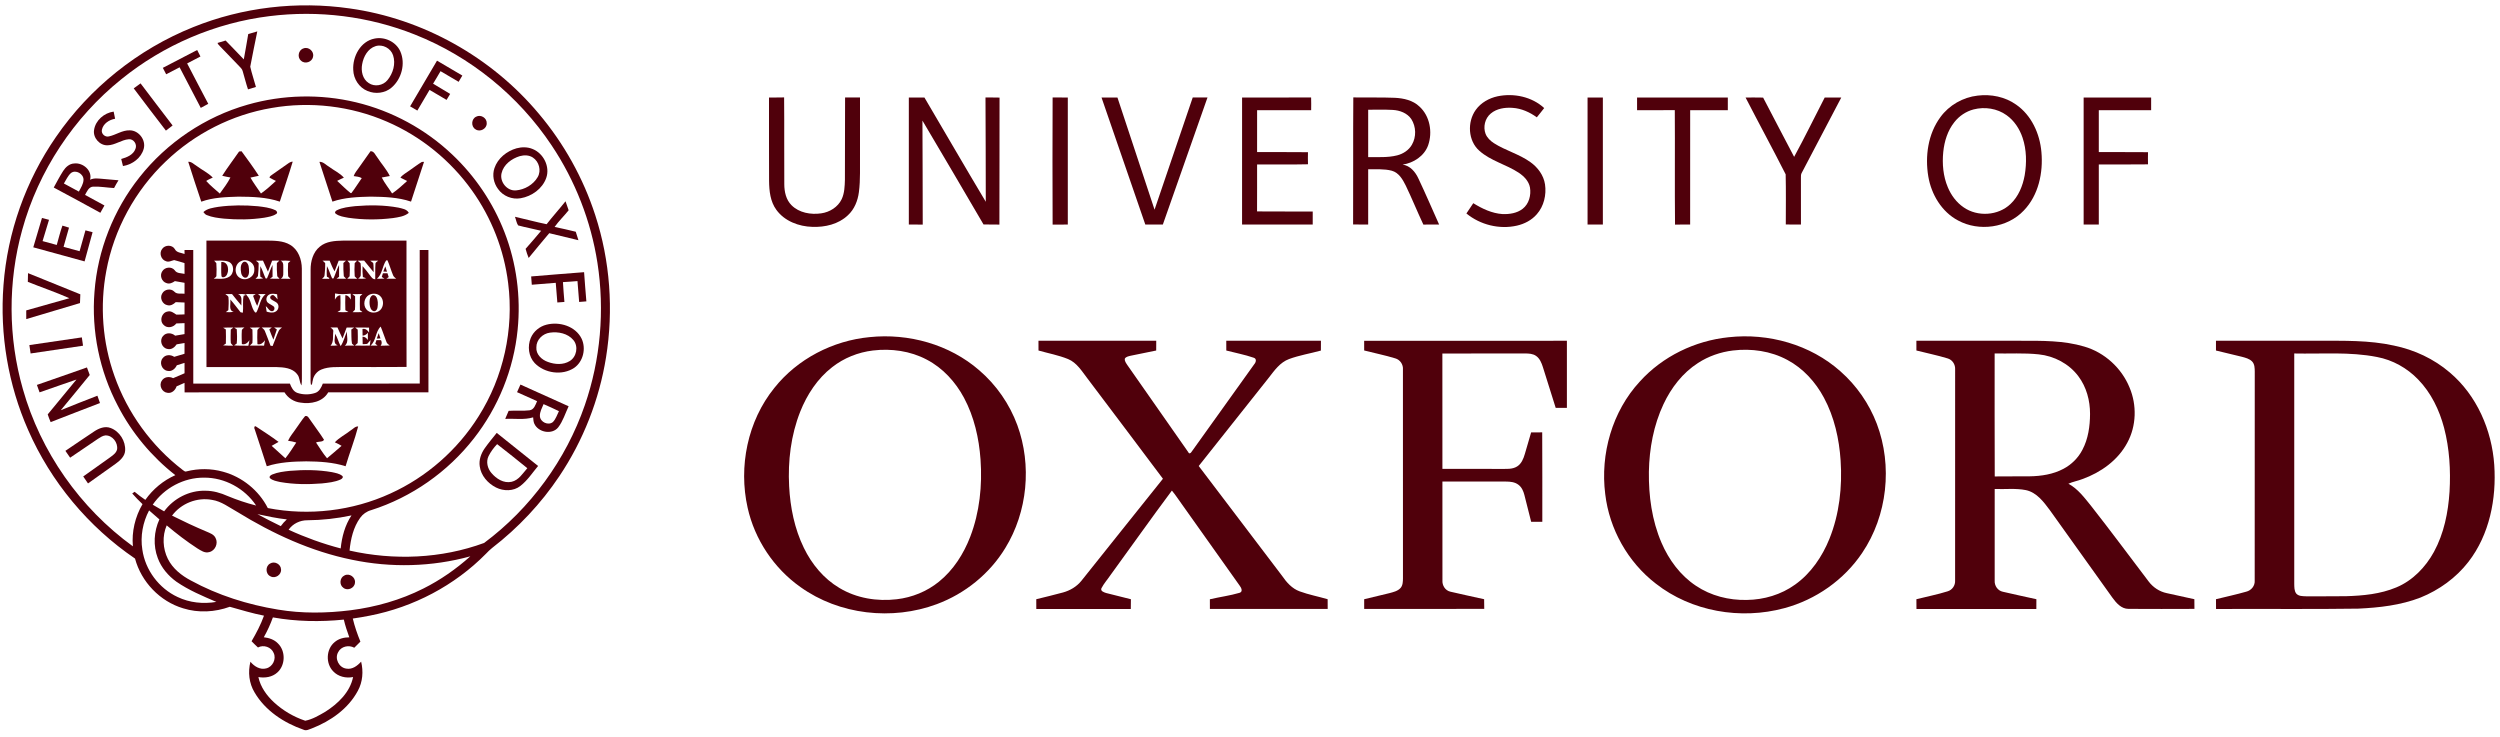 <svg xmlns="http://www.w3.org/2000/svg" fill="none" viewBox="0 0 173 51" height="51" width="173">
<g clip-path="url(#clip0_5244_17550)">
<path fill="#50000B" d="M13.368 1.878C16.779 0.501 20.555 0.061 24.195 0.583C29.26 1.289 34.011 3.95 37.289 7.872C39.026 9.932 40.362 12.329 41.192 14.892C42.221 18.048 42.466 21.45 41.938 24.727C41.468 27.659 40.36 30.488 38.705 32.954C37.44 34.846 35.859 36.525 34.058 37.916C33.902 38.037 33.766 38.178 33.629 38.319C31.462 40.52 28.61 42.015 25.582 42.604C25.195 42.684 24.804 42.746 24.413 42.803C24.541 43.349 24.727 43.881 24.94 44.401C24.798 44.54 24.657 44.682 24.516 44.823C24.134 44.61 23.599 44.729 23.4 45.133C23.143 45.579 23.456 46.202 23.964 46.268C24.374 46.346 24.732 46.073 24.99 45.785C25.154 46.459 25.101 47.191 24.763 47.804C24.099 49.048 22.875 49.901 21.585 50.404C21.4 50.464 21.204 50.591 21.009 50.498C19.651 50.026 18.355 49.18 17.617 47.917C17.233 47.282 17.149 46.505 17.33 45.791C17.587 46.111 18.001 46.369 18.424 46.252C18.871 46.145 19.136 45.602 18.938 45.185C18.771 44.772 18.238 44.596 17.851 44.805C17.698 44.667 17.553 44.52 17.408 44.374C17.738 43.806 18.047 43.223 18.268 42.604C17.467 42.447 16.685 42.209 15.902 41.989C14.873 42.362 13.727 42.427 12.678 42.097C11.071 41.62 9.777 40.268 9.344 38.653C6.113 36.457 3.517 33.339 1.949 29.76C0.566 26.626 -0.022 23.149 0.241 19.734C0.513 16.075 1.783 12.498 3.871 9.481C6.202 6.091 9.548 3.408 13.368 1.878ZM18.649 1.117C14.913 1.577 11.321 3.113 8.398 5.482C5.103 8.131 2.661 11.824 1.538 15.901C0.541 19.487 0.557 23.346 1.582 26.923C2.81 31.266 5.543 35.158 9.196 37.806C9.104 36.793 9.35 35.763 9.862 34.886C9.614 34.651 9.376 34.407 9.151 34.15C9.205 34.11 9.26 34.07 9.315 34.031C9.548 34.234 9.802 34.414 10.057 34.591C10.581 33.847 11.302 33.25 12.133 32.881C10.487 31.591 9.118 29.948 8.158 28.089C6.887 25.682 6.319 22.909 6.539 20.195C6.754 17.32 7.858 14.523 9.652 12.267C11.545 9.867 14.201 8.077 17.142 7.242C19.572 6.547 22.18 6.489 24.637 7.08C27.128 7.676 29.453 8.942 31.309 10.707C32.885 12.199 34.128 14.042 34.911 16.067C35.742 18.206 36.051 20.543 35.819 22.824C35.549 25.549 34.481 28.184 32.793 30.338C30.99 32.651 28.484 34.412 25.687 35.301C25.381 35.384 25.11 35.572 24.926 35.83C24.451 36.486 24.266 37.306 24.189 38.1C27.26 38.792 30.54 38.661 33.502 37.572C36.706 35.184 39.168 31.813 40.47 28.036C41.557 24.892 41.854 21.481 41.344 18.196C40.896 15.297 39.803 12.501 38.174 10.063C35.889 6.629 32.545 3.909 28.707 2.391C25.534 1.125 22.038 0.693 18.649 1.117ZM18.802 7.47C16.061 7.932 13.476 9.247 11.471 11.17C9.353 13.185 7.883 15.875 7.355 18.753C6.9 21.167 7.094 23.701 7.92 26.015C8.821 28.578 10.484 30.862 12.638 32.517C12.717 32.57 12.8 32.667 12.907 32.619C13.732 32.41 14.61 32.411 15.431 32.642C16.754 33 17.912 33.933 18.532 35.158C21.374 35.712 24.387 35.357 27.019 34.15C29.514 33.017 31.659 31.137 33.115 28.817C34.838 26.104 35.57 22.787 35.165 19.6C34.884 17.297 34.012 15.07 32.663 13.184C31.178 11.1 29.121 9.427 26.77 8.416C24.282 7.333 21.475 7.005 18.802 7.47ZM10.569 34.925C10.83 35.082 11.093 35.236 11.358 35.386C12.012 34.492 13.1 33.928 14.212 33.959C14.749 33.957 15.271 34.109 15.758 34.327C16.397 34.592 17.053 34.813 17.724 34.983C16.938 33.8 15.548 33.043 14.125 33.053C12.725 33.039 11.357 33.772 10.569 34.925ZM11.905 35.682C12.688 36.074 13.482 36.446 14.29 36.786C14.523 36.889 14.803 36.979 14.918 37.231C15.116 37.6 14.892 38.112 14.479 38.205C14.175 38.298 13.902 38.096 13.656 37.948C12.914 37.466 12.212 36.926 11.535 36.356C11.218 37.09 11.262 37.965 11.617 38.677C11.95 39.346 12.56 39.828 13.209 40.171C15.078 41.192 17.14 41.84 19.238 42.184C20.894 42.462 22.587 42.438 24.25 42.231C25.997 42.009 27.717 41.524 29.292 40.729C30.474 40.14 31.563 39.375 32.548 38.497C29.886 39.232 27.053 39.301 24.353 38.734C21.524 38.158 18.867 36.933 16.42 35.425C15.856 35.113 15.327 34.691 14.673 34.592C13.64 34.395 12.529 34.837 11.905 35.682ZM10.317 35.32C9.882 36.145 9.703 37.106 9.849 38.03C10.047 39.441 10.998 40.713 12.289 41.312C13.119 41.712 14.069 41.805 14.971 41.652C14.023 41.245 13.062 40.843 12.209 40.255C11.639 39.844 11.163 39.284 10.918 38.62C10.59 37.76 10.646 36.775 11.03 35.942C10.793 35.733 10.559 35.522 10.317 35.32ZM17.815 35.579C18.345 35.872 18.887 36.141 19.431 36.408C19.554 36.238 19.693 36.081 19.848 35.942C19.162 35.871 18.489 35.719 17.815 35.579ZM21.27 36.002C20.765 35.998 20.261 36.238 19.972 36.658C21.133 37.192 22.34 37.627 23.576 37.952C23.657 37.15 23.872 36.344 24.323 35.666C23.32 35.88 22.296 35.995 21.27 36.002ZM18.255 44.098C18.61 44.139 18.972 44.255 19.226 44.518C19.777 45.045 19.761 46.033 19.189 46.538C18.839 46.857 18.334 46.933 17.88 46.853C18.026 47.544 18.457 48.136 18.968 48.608C19.585 49.175 20.327 49.609 21.123 49.875C21.621 49.778 22.08 49.505 22.517 49.25C23.389 48.695 24.219 47.902 24.434 46.851C23.944 46.95 23.398 46.825 23.052 46.45C22.525 45.907 22.565 44.922 23.153 44.438C23.431 44.194 23.808 44.103 24.172 44.103C24.029 43.7 23.887 43.295 23.793 42.877C22.159 43.042 20.503 43.014 18.884 42.724C18.714 43.199 18.502 43.658 18.255 44.098Z"></path>
<path fill="#50000B" d="M17.178 2.356C17.385 2.289 17.595 2.231 17.805 2.173C17.646 2.988 17.463 3.799 17.317 4.615C17.423 5.089 17.584 5.548 17.71 6.017C17.527 6.071 17.343 6.126 17.162 6.184C17.021 5.77 16.92 5.343 16.794 4.924C16.761 4.777 16.642 4.677 16.545 4.572C16.1 4.12 15.67 3.653 15.224 3.203C15.16 3.132 15.083 3.066 15.053 2.972C15.238 2.912 15.426 2.862 15.612 2.804C16.038 3.233 16.45 3.676 16.871 4.109C16.971 3.524 17.087 2.942 17.178 2.356Z"></path>
<path fill="#50000B" d="M25.918 2.67C26.622 2.524 27.407 2.892 27.702 3.556C28.075 4.401 27.792 5.467 27.098 6.06C26.646 6.453 25.97 6.529 25.426 6.294C24.846 6.06 24.463 5.46 24.445 4.841C24.389 3.913 24.947 2.857 25.918 2.67ZM25.988 3.194C25.452 3.363 25.153 3.919 25.061 4.442C24.971 4.912 25.087 5.474 25.513 5.746C25.918 6.027 26.508 5.924 26.814 5.544C27.198 5.079 27.397 4.412 27.201 3.826C27.045 3.339 26.477 3.039 25.988 3.194Z"></path>
<path fill="#50000B" d="M20.998 3.351C21.347 3.207 21.757 3.559 21.662 3.926C21.604 4.291 21.105 4.461 20.838 4.204C20.549 3.975 20.645 3.461 20.998 3.351Z"></path>
<path fill="#50000B" d="M11.268 4.695C12.06 4.284 12.852 3.873 13.644 3.46C13.72 3.61 13.796 3.76 13.871 3.909C13.562 4.067 13.257 4.228 12.95 4.389C13.439 5.32 13.916 6.258 14.412 7.185C14.241 7.282 14.068 7.375 13.893 7.466C13.403 6.53 12.916 5.594 12.428 4.657C12.119 4.819 11.81 4.982 11.499 5.14C11.422 4.992 11.344 4.843 11.268 4.695Z"></path>
<path fill="#50000B" d="M28.379 7.36C28.996 6.303 29.62 5.252 30.241 4.198C30.826 4.541 31.409 4.886 31.994 5.229C31.908 5.374 31.822 5.518 31.737 5.662C31.322 5.414 30.903 5.171 30.485 4.925C30.314 5.214 30.148 5.507 29.969 5.792C30.359 6.035 30.763 6.254 31.151 6.5C31.065 6.637 30.983 6.775 30.902 6.913C30.508 6.685 30.115 6.453 29.724 6.221C29.442 6.698 29.161 7.175 28.88 7.652C28.714 7.552 28.547 7.454 28.379 7.36Z"></path>
<path fill="#50000B" d="M9.254 6.115C9.413 6.001 9.569 5.884 9.727 5.77C10.456 6.749 11.208 7.709 11.944 8.683C11.789 8.801 11.635 8.92 11.481 9.039C10.737 8.066 9.985 7.098 9.254 6.115Z"></path>
<path fill="#50000B" d="M103.638 6.662C104.758 6.432 106.005 6.691 106.858 7.478C106.696 7.698 106.515 7.902 106.348 8.119C105.858 7.763 105.284 7.504 104.675 7.464C104.149 7.424 103.573 7.508 103.159 7.858C102.758 8.19 102.62 8.783 102.802 9.265C102.911 9.536 103.133 9.745 103.372 9.903C104.174 10.419 105.124 10.658 105.901 11.217C106.413 11.581 106.821 12.126 106.915 12.758C107.022 13.482 106.839 14.267 106.349 14.823C105.994 15.235 105.492 15.496 104.966 15.615C103.755 15.889 102.432 15.559 101.475 14.772C101.635 14.537 101.797 14.302 101.951 14.061C102.565 14.441 103.243 14.766 103.975 14.814C104.457 14.831 104.976 14.755 105.368 14.45C105.806 14.11 105.963 13.505 105.874 12.974C105.792 12.531 105.455 12.191 105.093 11.95C104.226 11.379 103.164 11.138 102.378 10.44C101.58 9.745 101.521 8.438 102.125 7.601C102.481 7.104 103.047 6.789 103.638 6.662Z"></path>
<path fill="#50000B" d="M136.853 6.616C137.776 6.503 138.752 6.696 139.516 7.24C140.582 7.977 141.157 9.256 141.266 10.521C141.396 11.95 141.068 13.506 140.048 14.566C138.911 15.774 136.948 16.043 135.501 15.259C134.363 14.659 133.648 13.454 133.438 12.209C133.204 10.808 133.417 9.269 134.276 8.105C134.879 7.277 135.837 6.731 136.853 6.616ZM136.572 7.572C136.048 7.709 135.577 8.025 135.244 8.45C134.774 9.037 134.548 9.783 134.473 10.521C134.392 11.341 134.465 12.192 134.788 12.957C135.017 13.508 135.386 14.009 135.882 14.347C136.844 15.02 138.278 14.933 139.129 14.115C139.679 13.597 139.974 12.864 140.108 12.132C140.253 11.271 140.242 10.367 139.963 9.534C139.758 8.922 139.388 8.352 138.858 7.974C138.208 7.502 137.342 7.373 136.572 7.572Z"></path>
<path fill="#50000B" d="M53.215 6.747C53.563 6.746 53.912 6.751 54.261 6.741C54.281 8.744 54.257 10.747 54.273 12.75C54.275 13.267 54.391 13.82 54.77 14.198C55.297 14.729 56.108 14.868 56.825 14.764C57.416 14.682 57.984 14.33 58.246 13.781C58.44 13.365 58.454 12.894 58.468 12.443C58.484 10.543 58.463 8.643 58.48 6.743C58.824 6.749 59.167 6.747 59.512 6.747C59.512 8.058 59.511 9.368 59.512 10.679C59.498 11.55 59.55 12.426 59.436 13.292C59.36 13.89 59.123 14.487 58.67 14.9C58.021 15.518 57.089 15.732 56.215 15.699C55.277 15.674 54.294 15.303 53.727 14.525C53.305 13.952 53.227 13.214 53.22 12.524C53.21 10.598 53.218 8.673 53.215 6.747Z"></path>
<path fill="#50000B" d="M62.891 6.747C63.251 6.747 63.611 6.746 63.971 6.749C65.387 9.152 66.785 11.568 68.216 13.963C68.222 11.557 68.2 9.152 68.196 6.747C68.519 6.748 68.844 6.743 69.169 6.753C69.156 9.682 69.175 12.612 69.159 15.541C68.792 15.533 68.425 15.542 68.059 15.532C66.658 13.132 65.25 10.736 63.833 8.345C63.837 10.743 63.857 13.143 63.853 15.541C63.532 15.535 63.211 15.537 62.891 15.538C62.89 12.607 62.89 9.678 62.891 6.747Z"></path>
<path fill="#50000B" d="M72.841 15.543C72.829 12.611 72.829 9.677 72.841 6.744C73.191 6.752 73.542 6.748 73.892 6.749C73.893 9.678 73.893 12.609 73.892 15.539C73.542 15.539 73.191 15.535 72.841 15.543Z"></path>
<path fill="#50000B" d="M76.225 6.747C76.592 6.747 76.96 6.747 77.327 6.747C78.184 9.334 79.035 11.923 79.895 14.51C80.771 11.92 81.653 9.332 82.537 6.746C82.877 6.748 83.218 6.746 83.558 6.747C82.529 9.677 81.497 12.606 80.47 15.536C80.065 15.539 79.66 15.538 79.255 15.537C78.247 12.607 77.234 9.678 76.225 6.747Z"></path>
<path fill="#50000B" d="M85.952 6.75C87.544 6.743 89.136 6.756 90.729 6.744C90.739 7.038 90.737 7.333 90.732 7.627C89.485 7.622 88.238 7.627 86.992 7.624C86.989 8.592 86.991 9.559 86.991 10.525C88.164 10.529 89.338 10.517 90.512 10.532C90.504 10.81 90.504 11.089 90.513 11.368C89.339 11.397 88.165 11.373 86.991 11.38C86.988 12.464 86.996 13.547 86.988 14.63C88.272 14.643 89.556 14.631 90.841 14.636C90.839 14.937 90.839 15.238 90.84 15.538C89.21 15.537 87.581 15.542 85.951 15.536C85.956 12.607 85.954 9.679 85.952 6.75Z"></path>
<path fill="#50000B" d="M93.635 15.531C93.652 12.602 93.626 9.671 93.649 6.741C94.609 6.759 95.571 6.729 96.531 6.768C97.134 6.799 97.773 6.939 98.223 7.371C98.951 8.029 99.144 9.142 98.829 10.049C98.564 10.795 97.821 11.279 97.06 11.391C97.586 11.464 97.948 11.902 98.156 12.358C98.654 13.409 99.111 14.477 99.587 15.538C99.223 15.538 98.86 15.533 98.497 15.542C98.076 14.648 97.706 13.729 97.276 12.838C97.067 12.417 96.801 11.952 96.317 11.815C95.784 11.673 95.224 11.726 94.678 11.713C94.678 12.988 94.678 14.263 94.678 15.537C94.33 15.536 93.982 15.541 93.635 15.531ZM94.678 7.592C94.678 8.685 94.678 9.78 94.678 10.873C95.346 10.863 96.026 10.918 96.68 10.752C97.097 10.647 97.488 10.395 97.704 10.015C98.018 9.478 97.999 8.764 97.663 8.241C97.379 7.822 96.863 7.632 96.374 7.606C95.81 7.575 95.243 7.599 94.678 7.592Z"></path>
<path fill="#50000B" d="M109.859 6.749C110.212 6.749 110.564 6.749 110.918 6.749C110.918 9.679 110.918 12.608 110.918 15.539C110.564 15.539 110.212 15.539 109.859 15.538C109.859 12.608 109.859 9.679 109.859 6.749Z"></path>
<path fill="#50000B" d="M113.285 6.749C115.379 6.748 117.471 6.748 119.565 6.748C119.564 7.04 119.564 7.333 119.565 7.625C118.696 7.624 117.828 7.626 116.96 7.624C116.957 10.262 116.959 12.901 116.958 15.539C116.609 15.539 116.259 15.533 115.912 15.545C115.885 12.904 115.915 10.262 115.896 7.621C115.026 7.63 114.155 7.622 113.285 7.625C113.285 7.333 113.285 7.041 113.285 6.749Z"></path>
<path fill="#50000B" d="M120.793 6.748C121.198 6.749 121.602 6.742 122.008 6.753C122.713 8.126 123.444 9.484 124.154 10.854C124.89 9.503 125.562 8.116 126.27 6.748C126.652 6.746 127.034 6.747 127.417 6.748C126.506 8.485 125.593 10.221 124.682 11.958C124.619 12.061 124.623 12.182 124.624 12.298C124.627 13.378 124.624 14.457 124.626 15.537C124.276 15.537 123.925 15.542 123.577 15.533C123.578 14.377 123.595 13.219 123.568 12.064C122.664 10.282 121.708 8.525 120.793 6.748Z"></path>
<path fill="#50000B" d="M144.188 6.749C145.745 6.749 147.302 6.749 148.859 6.749C148.858 7.041 148.858 7.333 148.859 7.625C147.652 7.626 146.445 7.625 145.237 7.625C145.237 8.592 145.239 9.558 145.237 10.525C146.372 10.531 147.507 10.517 148.643 10.531C148.635 10.812 148.635 11.093 148.642 11.373C147.507 11.39 146.372 11.376 145.237 11.381C145.238 12.767 145.237 14.153 145.237 15.539C144.887 15.539 144.537 15.539 144.188 15.539C144.188 12.608 144.188 9.679 144.188 6.749Z"></path>
<path fill="#50000B" d="M6.509 8.994C6.606 8.33 7.212 7.81 7.865 7.723C7.903 7.887 7.935 8.052 7.965 8.217C7.556 8.287 7.133 8.558 7.05 8.989C6.994 9.259 7.271 9.509 7.535 9.44C8.028 9.336 8.462 9.001 8.982 9.019C9.604 9.023 10.109 9.687 9.947 10.289C9.776 10.937 9.155 11.389 8.51 11.491C8.471 11.327 8.43 11.164 8.388 11.001C8.78 10.892 9.231 10.714 9.376 10.294C9.506 9.989 9.246 9.599 8.908 9.636C8.396 9.679 7.966 10.042 7.446 10.055C6.901 10.078 6.42 9.532 6.509 8.994Z"></path>
<path fill="#50000B" d="M32.955 8.073C33.27 7.901 33.698 8.167 33.681 8.527C33.698 8.908 33.215 9.17 32.905 8.948C32.58 8.758 32.61 8.224 32.955 8.073Z"></path>
<path fill="#50000B" d="M35.743 10.263C36.105 10.166 36.502 10.163 36.852 10.309C37.609 10.608 38.076 11.532 37.8 12.312C37.535 13.064 36.797 13.587 36.029 13.718C35.439 13.824 34.804 13.567 34.462 13.074C34.159 12.669 34.05 12.117 34.216 11.635C34.444 10.952 35.066 10.457 35.743 10.263ZM35.975 10.803C35.409 10.974 34.844 11.384 34.707 11.989C34.566 12.58 35.086 13.227 35.702 13.176C36.304 13.126 36.9 12.784 37.206 12.258C37.472 11.807 37.306 11.182 36.872 10.9C36.609 10.726 36.27 10.721 35.975 10.803Z"></path>
<path fill="#50000B" d="M16.545 10.485C16.587 10.481 16.672 10.471 16.715 10.467C17.126 11.023 17.533 11.584 17.91 12.164C17.718 12.21 17.524 12.247 17.331 12.29C17.546 12.674 17.816 13.024 18.059 13.391C18.423 13.126 18.767 12.831 19.094 12.521C18.945 12.444 18.792 12.377 18.648 12.291C18.665 12.186 18.769 12.14 18.843 12.081C19.204 11.832 19.564 11.58 19.921 11.325C20.02 11.253 20.128 11.186 20.256 11.185C19.979 12.114 19.657 13.029 19.363 13.953C18.447 13.641 17.466 13.616 16.508 13.608C15.643 13.635 14.752 13.658 13.928 13.956C13.619 13.038 13.317 12.118 13.025 11.194C13.264 11.18 13.428 11.381 13.619 11.491C13.982 11.762 14.405 11.961 14.724 12.288C14.57 12.361 14.41 12.424 14.27 12.523C14.553 12.844 14.895 13.107 15.211 13.395C15.468 13.033 15.747 12.68 15.945 12.281C15.755 12.245 15.564 12.214 15.377 12.165C15.739 11.587 16.16 11.048 16.545 10.485Z"></path>
<path fill="#50000B" d="M24.822 11.621C25.095 11.234 25.37 10.85 25.641 10.463C25.898 10.456 25.975 10.743 26.118 10.905C26.394 11.336 26.751 11.719 26.975 12.182C26.788 12.215 26.602 12.246 26.417 12.283C26.615 12.677 26.899 13.017 27.134 13.388C27.507 13.135 27.842 12.827 28.174 12.524C28.022 12.441 27.866 12.366 27.709 12.293C27.864 12.081 28.11 11.967 28.315 11.811C28.61 11.613 28.887 11.386 29.194 11.205C29.232 11.204 29.305 11.201 29.342 11.2C29.047 12.119 28.74 13.034 28.443 13.952C27.546 13.646 26.584 13.62 25.646 13.607C24.758 13.628 23.85 13.659 23.003 13.953C22.703 13.034 22.398 12.118 22.104 11.199C22.374 11.184 22.56 11.425 22.781 11.547C23.115 11.801 23.52 11.973 23.796 12.295C23.639 12.362 23.483 12.435 23.331 12.516C23.637 12.803 23.937 13.099 24.262 13.363L24.318 13.358C24.577 13.028 24.791 12.666 25.034 12.326C24.865 12.224 24.664 12.219 24.475 12.185C24.546 11.972 24.696 11.802 24.822 11.621Z"></path>
<path fill="#50000B" d="M4.372 11.829C4.542 11.562 4.807 11.325 5.137 11.312C5.742 11.242 6.403 11.801 6.235 12.438C6.521 12.296 6.844 12.362 7.149 12.382C7.499 12.415 7.85 12.439 8.201 12.475C8.089 12.649 7.989 12.829 7.894 13.012C7.41 12.988 6.928 12.895 6.443 12.915C6.134 12.934 6.016 13.259 5.885 13.488C6.335 13.727 6.78 13.975 7.228 14.219C7.135 14.389 7.042 14.558 6.944 14.725C5.873 14.136 4.798 13.553 3.719 12.977C3.931 12.591 4.135 12.2 4.372 11.829ZM4.91 11.974C4.689 12.17 4.576 12.453 4.421 12.698C4.765 12.887 5.11 13.073 5.457 13.258C5.592 13 5.768 12.743 5.78 12.442C5.788 12.033 5.245 11.714 4.91 11.974Z"></path>
<path fill="#50000B" d="M39.134 13.929C39.21 14.135 39.279 14.343 39.35 14.55C39.038 14.945 38.669 15.293 38.378 15.704C38.867 15.807 39.355 15.915 39.842 16.036C39.898 16.233 39.963 16.428 40.027 16.623C39.355 16.456 38.681 16.295 38.008 16.136C37.534 16.708 37.049 17.271 36.583 17.851C36.499 17.645 36.429 17.434 36.371 17.22C36.738 16.811 37.092 16.391 37.446 15.97C36.918 15.836 36.38 15.742 35.855 15.598C35.738 15.424 35.712 15.196 35.635 15.001C36.367 15.165 37.091 15.366 37.826 15.515C38.247 14.974 38.708 14.466 39.134 13.929Z"></path>
<path fill="#50000B" d="M15.115 14.312C16.019 14.19 16.938 14.187 17.846 14.272C18.247 14.322 18.66 14.364 19.03 14.536C19.145 14.57 19.249 14.734 19.107 14.81C18.865 14.971 18.565 15.012 18.284 15.066C17.365 15.205 16.427 15.212 15.502 15.13C15.096 15.086 14.682 15.04 14.304 14.882C14.201 14.847 14.142 14.752 14.074 14.676C14.355 14.415 14.755 14.377 15.115 14.312Z"></path>
<path fill="#50000B" d="M23.306 14.552C23.7 14.355 24.15 14.318 24.581 14.265C25.575 14.182 26.585 14.185 27.569 14.367C27.826 14.434 28.152 14.466 28.288 14.731C27.978 14.985 27.567 15.032 27.185 15.092C26.164 15.218 25.124 15.217 24.105 15.07C23.808 15.009 23.478 14.978 23.231 14.785C23.127 14.714 23.223 14.587 23.306 14.552Z"></path>
<path fill="#50000B" d="M2.303 17.114C2.504 16.437 2.709 15.761 2.905 15.082C3.068 15.123 3.23 15.166 3.392 15.211C3.244 15.702 3.094 16.193 2.946 16.684C3.274 16.767 3.6 16.86 3.927 16.951C4.059 16.505 4.16 16.049 4.32 15.613C4.471 15.661 4.623 15.707 4.775 15.753C4.65 16.196 4.524 16.638 4.399 17.081C4.769 17.177 5.138 17.284 5.507 17.384C5.64 16.902 5.782 16.423 5.913 15.94C6.078 15.981 6.242 16.026 6.407 16.069C6.228 16.744 6.037 17.416 5.853 18.089C4.671 17.758 3.485 17.442 2.303 17.114Z"></path>
<path fill="#50000B" d="M14.285 16.648C15.668 16.648 17.051 16.649 18.434 16.648C18.99 16.658 19.586 16.648 20.079 16.943C20.643 17.277 20.883 17.959 20.887 18.587C20.895 21.122 20.886 23.658 20.891 26.193C20.893 26.353 20.885 26.513 20.863 26.671C20.706 26.438 20.758 26.119 20.565 25.9C20.235 25.457 19.629 25.416 19.123 25.401C17.511 25.396 15.899 25.397 14.288 25.4C14.282 22.483 14.287 19.566 14.285 16.648ZM14.818 18.038C14.857 18.08 14.932 18.165 14.97 18.207C14.995 18.489 14.988 18.774 14.977 19.058C14.994 19.176 14.857 19.215 14.795 19.289C15.148 19.277 15.539 19.352 15.855 19.154C16.22 18.937 16.237 18.298 15.829 18.117C15.51 17.987 15.154 18.05 14.818 18.038ZM16.682 18.068C16.214 18.26 16.168 19.018 16.629 19.245C17.044 19.482 17.628 19.155 17.597 18.666C17.643 18.192 17.094 17.858 16.682 18.068ZM17.712 18.039C17.775 18.113 17.921 18.151 17.899 18.273C17.901 18.53 17.884 18.787 17.855 19.043C17.859 19.16 17.746 19.216 17.679 19.292C17.857 19.293 18.037 19.299 18.213 19.261C18.165 19.233 18.067 19.178 18.018 19.15C17.99 18.907 18.009 18.661 18.017 18.417C18.171 18.688 18.248 18.994 18.384 19.273C18.407 19.27 18.453 19.265 18.476 19.263C18.619 18.958 18.702 18.63 18.859 18.333C18.866 18.606 18.864 18.88 18.861 19.154C18.814 19.187 18.723 19.252 18.677 19.284C18.901 19.292 19.123 19.291 19.347 19.29C19.307 19.247 19.226 19.161 19.186 19.118C19.158 18.815 19.149 18.508 19.159 18.203C19.201 18.161 19.285 18.078 19.328 18.035C19.162 18.036 18.997 18.037 18.832 18.036C18.735 18.29 18.636 18.543 18.541 18.797C18.422 18.545 18.31 18.29 18.199 18.035C18.037 18.036 17.875 18.037 17.712 18.039ZM19.424 18.039C19.668 18.16 19.589 18.442 19.603 18.66C19.589 18.882 19.668 19.16 19.428 19.289C19.652 19.29 19.877 19.29 20.101 19.292C20.061 19.249 19.981 19.163 19.94 19.121C19.917 18.816 19.92 18.508 19.939 18.203C19.98 18.167 20.062 18.092 20.103 18.055C19.877 18.03 19.65 18.032 19.424 18.039ZM15.596 20.351C15.664 20.427 15.804 20.466 15.81 20.583C15.837 20.875 15.819 21.169 15.803 21.46C15.76 21.495 15.673 21.563 15.63 21.598C15.811 21.609 15.993 21.609 16.174 21.583C15.787 21.479 15.985 21.009 15.937 20.722C16.191 21.003 16.409 21.314 16.647 21.609C16.686 21.616 16.766 21.632 16.805 21.639C16.852 21.248 16.775 20.848 16.861 20.464L17.032 20.411C16.861 20.312 16.659 20.355 16.471 20.354C16.816 20.474 16.678 20.867 16.706 21.142C16.478 20.887 16.273 20.614 16.057 20.35C15.903 20.351 15.75 20.35 15.596 20.351ZM17.072 20.437C17.396 20.751 17.369 21.305 17.66 21.63L17.745 21.61C17.973 21.2 17.998 20.657 18.383 20.351C18.209 20.351 18.034 20.351 17.859 20.35C17.901 20.387 17.983 20.461 18.024 20.497C17.963 20.726 17.879 20.947 17.798 21.169C17.678 20.947 17.598 20.706 17.513 20.471C17.558 20.442 17.65 20.385 17.696 20.356C17.471 20.351 17.247 20.351 17.024 20.342C17.035 20.365 17.06 20.413 17.072 20.437ZM18.609 20.395C18.424 20.5 18.368 20.792 18.53 20.942C18.66 21.052 18.825 21.11 18.954 21.22C19.043 21.338 18.975 21.535 18.817 21.537C18.613 21.52 18.545 21.292 18.392 21.189C18.406 21.316 18.429 21.442 18.453 21.568C18.642 21.62 18.855 21.672 19.041 21.579C19.248 21.494 19.336 21.217 19.22 21.028C19.097 20.848 18.848 20.822 18.715 20.656C18.637 20.514 18.824 20.361 18.954 20.441C19.052 20.521 19.124 20.627 19.209 20.72C19.198 20.601 19.188 20.482 19.176 20.363C18.989 20.333 18.78 20.284 18.609 20.395ZM15.439 22.678C15.486 22.708 15.58 22.768 15.627 22.798C15.639 23.125 15.637 23.452 15.629 23.778C15.565 23.82 15.502 23.861 15.439 23.902C15.671 23.922 15.902 23.92 16.134 23.919C16.081 23.857 16.008 23.81 15.972 23.735C15.948 23.426 15.965 23.115 15.969 22.806C16.029 22.759 16.09 22.712 16.151 22.664C15.913 22.662 15.676 22.661 15.439 22.678ZM16.206 22.672C16.266 22.711 16.325 22.751 16.386 22.79C16.399 23.117 16.418 23.447 16.382 23.773C16.337 23.805 16.247 23.869 16.201 23.9C16.529 23.935 16.859 23.911 17.187 23.924C17.217 23.797 17.242 23.671 17.264 23.542C17.13 23.719 16.978 23.876 16.735 23.81C16.728 23.501 16.713 23.191 16.734 22.882C16.731 22.771 16.852 22.728 16.915 22.658C16.678 22.665 16.442 22.662 16.206 22.672ZM17.286 22.67C17.347 22.715 17.408 22.76 17.468 22.805C17.472 23.117 17.488 23.43 17.466 23.741C17.422 23.784 17.332 23.872 17.287 23.916C17.616 23.919 17.945 23.919 18.274 23.918C18.297 23.794 18.318 23.668 18.337 23.544C18.205 23.718 18.055 23.873 17.815 23.817C17.805 23.507 17.791 23.196 17.811 22.887C17.805 22.774 17.927 22.728 17.99 22.658C17.755 22.665 17.52 22.664 17.286 22.67ZM18.11 22.66C18.188 22.735 18.288 22.797 18.328 22.905C18.47 23.239 18.589 23.583 18.719 23.922C18.755 23.928 18.829 23.94 18.865 23.945C19.011 23.598 19.129 23.238 19.289 22.896C19.334 22.793 19.436 22.734 19.515 22.66C19.333 22.665 19.151 22.664 18.969 22.663C19.017 22.698 19.11 22.765 19.158 22.8C19.077 23.035 18.998 23.272 18.918 23.508C18.817 23.274 18.729 23.035 18.636 22.798C18.679 22.764 18.765 22.696 18.808 22.662C18.575 22.664 18.342 22.666 18.11 22.66Z"></path>
<path fill="#50000B" d="M22.13 17.069C22.572 16.696 23.179 16.663 23.731 16.651C25.197 16.646 26.663 16.65 28.129 16.649C28.132 19.564 28.123 22.478 28.133 25.392C26.716 25.407 25.299 25.394 23.881 25.398C23.337 25.406 22.766 25.359 22.249 25.567C21.925 25.695 21.684 26.003 21.638 26.349C21.597 26.443 21.637 26.598 21.52 26.642C21.501 26.544 21.491 26.445 21.492 26.345C21.497 23.786 21.491 21.226 21.494 18.667C21.491 18.083 21.659 17.449 22.13 17.069ZM22.319 18.038C22.385 18.088 22.445 18.144 22.501 18.204C22.512 18.483 22.489 18.762 22.46 19.039C22.465 19.155 22.355 19.213 22.288 19.291C22.452 19.29 22.616 19.29 22.78 19.292L22.784 19.236C22.743 19.214 22.662 19.168 22.621 19.146C22.596 18.902 22.613 18.657 22.625 18.415C22.774 18.687 22.852 18.988 22.986 19.267C23.009 19.267 23.056 19.266 23.079 19.265C23.221 18.96 23.308 18.631 23.464 18.333C23.47 18.607 23.47 18.881 23.464 19.155C23.419 19.187 23.329 19.253 23.284 19.285C23.507 19.291 23.731 19.291 23.954 19.29C23.914 19.247 23.831 19.161 23.791 19.118C23.762 18.812 23.756 18.505 23.762 18.198C23.807 18.158 23.898 18.078 23.943 18.038C23.774 18.037 23.606 18.037 23.437 18.036C23.341 18.283 23.248 18.53 23.154 18.777C23.014 18.544 22.915 18.29 22.811 18.04C22.646 18.036 22.483 18.037 22.319 18.038ZM24.04 18.037C24.079 18.081 24.156 18.171 24.195 18.216C24.214 18.515 24.215 18.819 24.194 19.119C24.152 19.161 24.069 19.246 24.027 19.289C24.256 19.29 24.485 19.289 24.715 19.291C24.672 19.249 24.588 19.165 24.546 19.123C24.523 18.819 24.524 18.513 24.544 18.21C24.586 18.166 24.67 18.08 24.712 18.036C24.488 18.036 24.264 18.036 24.04 18.037ZM24.744 18.041C24.819 18.093 24.888 18.151 24.951 18.217C24.985 18.467 24.972 18.721 24.964 18.973C24.984 19.114 24.903 19.214 24.777 19.27C24.965 19.302 25.157 19.301 25.342 19.256C25.284 19.236 25.169 19.194 25.111 19.173C25.082 18.922 25.079 18.668 25.091 18.416C25.268 18.609 25.425 18.821 25.585 19.03C25.688 19.157 25.778 19.329 25.967 19.325C25.976 18.973 25.954 18.62 25.982 18.27C25.972 18.15 26.105 18.111 26.171 18.037C25.985 18.036 25.8 18.037 25.616 18.041C25.688 18.09 25.757 18.141 25.827 18.195C25.862 18.405 25.849 18.621 25.855 18.834C25.629 18.572 25.42 18.296 25.197 18.032C25.046 18.035 24.895 18.038 24.744 18.041ZM26.08 19.29C26.254 19.291 26.429 19.289 26.603 19.283C26.557 19.254 26.465 19.194 26.418 19.164C26.445 19.081 26.472 18.997 26.498 18.913C26.602 18.911 26.707 18.909 26.811 18.907C26.841 18.995 26.869 19.084 26.899 19.173C26.86 19.2 26.779 19.256 26.738 19.283C26.963 19.293 27.189 19.291 27.415 19.289C27.338 19.212 27.236 19.153 27.2 19.045C27.057 18.707 26.962 18.35 26.813 18.014L26.722 18.021C26.452 18.412 26.462 18.975 26.08 19.29ZM23.183 20.308C23.179 20.451 23.176 20.594 23.175 20.737C23.261 20.583 23.364 20.438 23.557 20.431C23.567 20.775 23.567 21.121 23.555 21.466C23.504 21.497 23.403 21.561 23.352 21.593C23.606 21.61 23.861 21.61 24.116 21.592C24.062 21.56 23.953 21.499 23.899 21.468C23.887 21.122 23.887 20.775 23.898 20.43C24.088 20.434 24.188 20.588 24.284 20.729C24.285 20.593 24.279 20.458 24.268 20.323C23.908 20.353 23.54 20.384 23.183 20.308ZM24.386 20.355C24.447 20.404 24.509 20.452 24.573 20.5C24.566 20.813 24.592 21.127 24.56 21.44C24.52 21.48 24.44 21.561 24.401 21.602C24.629 21.606 24.857 21.607 25.085 21.596C25.041 21.563 24.952 21.495 24.907 21.461C24.903 21.166 24.89 20.871 24.907 20.576C24.894 20.463 25.022 20.422 25.081 20.349C24.849 20.35 24.617 20.348 24.386 20.355ZM25.531 20.411C25.193 20.603 25.107 21.111 25.354 21.409C25.578 21.686 26.037 21.705 26.298 21.47C26.572 21.217 26.578 20.723 26.297 20.474C26.091 20.291 25.767 20.281 25.531 20.411ZM22.869 22.662C22.968 22.741 23.101 22.817 23.059 22.969C23.023 23.288 23.106 23.665 22.872 23.923C23.039 23.919 23.21 23.935 23.372 23.885C23.011 23.804 23.208 23.348 23.186 23.092C23.36 23.357 23.418 23.677 23.574 23.951C23.784 23.642 23.859 23.268 24.014 22.933C23.971 23.257 24.165 23.685 23.861 23.919C24.08 23.919 24.298 23.918 24.516 23.915C24.477 23.88 24.396 23.813 24.356 23.779C24.302 23.458 24.324 23.128 24.311 22.804C24.377 22.757 24.444 22.71 24.51 22.664C24.335 22.664 24.161 22.665 23.986 22.668C23.894 22.92 23.796 23.171 23.703 23.422C23.576 23.173 23.472 22.913 23.353 22.661C23.192 22.664 23.03 22.664 22.869 22.662ZM24.577 22.663C24.621 22.7 24.708 22.772 24.753 22.809C24.757 23.12 24.774 23.432 24.749 23.743C24.7 23.785 24.602 23.869 24.553 23.912C24.897 23.922 25.242 23.921 25.587 23.916C25.608 23.788 25.627 23.661 25.643 23.534C25.562 23.618 25.491 23.712 25.41 23.796C25.306 23.81 25.201 23.817 25.098 23.816C25.089 23.645 25.086 23.473 25.086 23.3C25.254 23.297 25.368 23.401 25.454 23.531C25.459 23.362 25.461 23.193 25.458 23.025C25.363 23.14 25.245 23.221 25.09 23.227C25.086 23.073 25.085 22.92 25.084 22.768C25.297 22.718 25.436 22.854 25.542 23.019C25.541 22.902 25.539 22.786 25.539 22.671C25.218 22.661 24.897 22.665 24.577 22.663ZM25.636 23.917C25.8 23.919 25.963 23.919 26.127 23.916C26.075 23.869 26.022 23.824 25.969 23.78C25.995 23.698 26.021 23.618 26.048 23.538C26.154 23.538 26.261 23.539 26.368 23.54C26.431 23.674 26.439 23.81 26.336 23.926C26.545 23.919 26.756 23.917 26.966 23.909C26.878 23.833 26.77 23.768 26.737 23.649C26.597 23.303 26.49 22.943 26.343 22.6C25.969 22.95 26.04 23.581 25.636 23.917Z"></path>
<path fill="#50000B" d="M11.222 17.225C11.421 16.935 11.912 16.926 12.097 17.235C12.221 17.493 12.536 17.487 12.771 17.575C12.77 17.506 12.769 17.368 12.768 17.299C12.97 17.298 13.171 17.298 13.373 17.298C13.376 20.38 13.373 23.463 13.375 26.545C15.604 26.543 17.832 26.545 20.061 26.545C20.163 26.805 20.295 27.093 20.582 27.19C20.973 27.323 21.416 27.323 21.807 27.193C22.099 27.1 22.237 26.809 22.339 26.545C24.575 26.541 26.811 26.552 29.047 26.539C29.039 23.459 29.045 20.379 29.044 17.298C29.245 17.298 29.446 17.298 29.647 17.298C29.649 20.581 29.648 23.865 29.648 27.149C27.336 27.151 25.023 27.146 22.711 27.151C22.337 27.812 21.499 27.976 20.803 27.862C20.344 27.811 19.926 27.544 19.687 27.15C17.382 27.149 15.078 27.145 12.774 27.152C12.768 26.932 12.769 26.713 12.769 26.494C12.584 26.569 12.4 26.648 12.22 26.734C12.134 27.003 11.884 27.238 11.584 27.182C11.204 27.142 10.978 26.661 11.197 26.345C11.357 26.073 11.718 26.033 11.981 26.169C12.245 26.059 12.509 25.947 12.771 25.83C12.769 25.589 12.769 25.35 12.769 25.111C12.59 25.165 12.412 25.219 12.235 25.278C12.126 25.523 11.877 25.73 11.594 25.665C11.198 25.611 10.998 25.082 11.262 24.781C11.447 24.53 11.811 24.526 12.055 24.693C12.294 24.625 12.53 24.552 12.768 24.48C12.77 24.232 12.769 23.984 12.77 23.736C12.588 23.766 12.406 23.796 12.225 23.828C12.089 24.034 11.86 24.214 11.598 24.149C11.201 24.092 11.01 23.559 11.277 23.261C11.483 22.992 11.884 23.018 12.121 23.229C12.338 23.195 12.553 23.157 12.769 23.119C12.769 22.867 12.769 22.613 12.77 22.361C12.579 22.367 12.39 22.374 12.2 22.383C11.998 22.662 11.558 22.749 11.315 22.475C11.014 22.189 11.191 21.624 11.6 21.558C11.83 21.493 12.02 21.653 12.198 21.77C12.388 21.778 12.579 21.761 12.769 21.755C12.769 21.481 12.769 21.207 12.771 20.934C12.568 20.922 12.365 20.913 12.162 20.908C12.01 21.051 11.811 21.179 11.591 21.12C11.235 21.061 11.031 20.61 11.228 20.305C11.386 20.009 11.831 19.937 12.066 20.184C12.245 20.382 12.534 20.293 12.769 20.326C12.769 20.073 12.769 19.821 12.77 19.57C12.547 19.529 12.326 19.486 12.102 19.453C11.937 19.572 11.728 19.67 11.523 19.591C11.189 19.496 11.03 19.055 11.23 18.771C11.405 18.476 11.875 18.425 12.09 18.701C12.237 18.935 12.535 18.896 12.77 18.952C12.769 18.704 12.769 18.456 12.768 18.207C12.529 18.14 12.295 18.052 12.053 17.998C11.866 18.039 11.678 18.161 11.483 18.074C11.14 17.969 10.996 17.504 11.222 17.225Z"></path>
<path fill="#50000B" d="M15.314 18.13C15.819 18.082 15.9 18.794 15.639 19.096C15.57 19.185 15.35 19.253 15.325 19.097C15.291 18.776 15.315 18.451 15.314 18.13Z"></path>
<path fill="#50000B" d="M16.833 18.136C17.027 18.026 17.183 18.268 17.206 18.434C17.242 18.678 17.282 18.99 17.097 19.183C16.895 19.313 16.717 19.069 16.689 18.889C16.646 18.642 16.615 18.312 16.833 18.136Z"></path>
<path fill="#50000B" d="M26.525 18.789C26.57 18.67 26.616 18.553 26.664 18.435C26.702 18.557 26.741 18.68 26.78 18.803C26.695 18.798 26.61 18.794 26.525 18.789Z"></path>
<path fill="#50000B" d="M36.756 19.13C37.977 19.034 39.196 18.922 40.419 18.835C40.459 19.509 40.526 20.182 40.577 20.855C40.41 20.869 40.243 20.882 40.077 20.896C40.037 20.414 39.997 19.933 39.961 19.451C39.626 19.474 39.292 19.509 38.956 19.522C38.973 19.98 39.026 20.437 39.058 20.894C38.894 20.906 38.73 20.92 38.568 20.931C38.534 20.477 38.495 20.024 38.458 19.571C37.906 19.621 37.353 19.663 36.8 19.704C36.786 19.512 36.771 19.321 36.756 19.13Z"></path>
<path fill="#50000B" d="M1.939 18.901C3.148 19.384 4.352 19.879 5.559 20.367C5.553 20.569 5.544 20.771 5.535 20.973C4.297 21.347 3.057 21.715 1.817 22.081C1.818 21.88 1.819 21.679 1.816 21.479C2.81 21.192 3.808 20.923 4.802 20.637C3.861 20.218 2.882 19.89 1.925 19.505C1.93 19.304 1.935 19.102 1.939 18.901Z"></path>
<path fill="#50000B" d="M25.749 20.446C25.865 20.38 25.999 20.461 26.052 20.569C26.164 20.785 26.162 21.042 26.124 21.277C26.109 21.406 26.021 21.543 25.875 21.538C25.66 21.487 25.596 21.242 25.577 21.052C25.564 20.844 25.564 20.583 25.749 20.446Z"></path>
<path fill="#50000B" d="M37.814 22.469C38.709 22.236 39.826 22.567 40.249 23.44C40.568 24.12 40.359 25.021 39.735 25.455C38.907 26.009 37.688 25.834 37.002 25.127C36.573 24.67 36.491 23.957 36.728 23.389C36.918 22.933 37.338 22.589 37.814 22.469ZM38.056 23.019C37.554 23.084 37.109 23.513 37.117 24.034C37.078 24.523 37.493 24.903 37.922 25.049C38.401 25.225 38.978 25.263 39.426 24.984C39.905 24.694 40.042 23.965 39.677 23.532C39.292 23.07 38.628 22.937 38.056 23.019Z"></path>
<path fill="#50000B" d="M26.074 23.43C26.116 23.303 26.161 23.178 26.206 23.052C26.245 23.175 26.286 23.298 26.328 23.421C26.265 23.423 26.138 23.427 26.074 23.43Z"></path>
<path fill="#50000B" d="M60.177 23.329C62.875 23.048 65.706 23.832 67.766 25.626C68.948 26.64 69.864 27.962 70.401 29.425C71.411 32.19 71.109 35.416 69.564 37.928C68.481 39.707 66.776 41.084 64.825 41.808C61.739 42.957 58.079 42.55 55.388 40.622C53.551 39.324 52.224 37.331 51.736 35.136C51.095 32.286 51.733 29.134 53.582 26.848C55.178 24.837 57.63 23.572 60.177 23.329ZM60.403 24.255C59.383 24.378 58.396 24.772 57.587 25.407C56.571 26.195 55.845 27.305 55.374 28.49C54.729 30.121 54.517 31.9 54.608 33.645C54.685 35.111 54.979 36.586 55.627 37.913C56.172 39.036 57.002 40.044 58.084 40.685C59.265 41.399 60.696 41.63 62.056 41.468C63.116 41.345 64.145 40.929 64.974 40.254C65.975 39.448 66.684 38.329 67.142 37.139C67.791 35.445 67.981 33.6 67.853 31.799C67.747 30.323 67.412 28.843 66.711 27.531C66.123 26.432 65.245 25.465 64.131 24.886C62.997 24.283 61.67 24.103 60.403 24.255Z"></path>
<path fill="#50000B" d="M119.619 23.337C122.374 23.03 125.278 23.841 127.361 25.699C128.477 26.681 129.347 27.939 129.876 29.328C130.976 32.235 130.609 35.672 128.867 38.254C127.611 40.13 125.648 41.504 123.471 42.086C120.458 42.904 117.049 42.323 114.576 40.382C112.647 38.894 111.366 36.61 111.082 34.191C110.731 31.413 111.564 28.468 113.479 26.399C115.051 24.66 117.294 23.576 119.619 23.337ZM119.92 24.254C119.061 24.358 118.223 24.649 117.499 25.122C116.44 25.802 115.647 26.834 115.116 27.963C114.43 29.422 114.132 31.041 114.103 32.646C114.082 34.313 114.31 36.008 114.972 37.549C115.48 38.733 116.278 39.819 117.36 40.536C118.389 41.229 119.642 41.544 120.876 41.516C122.062 41.502 123.256 41.151 124.223 40.452C125.316 39.673 126.097 38.521 126.596 37.287C127.285 35.577 127.492 33.702 127.371 31.871C127.271 30.369 126.935 28.86 126.219 27.526C125.64 26.442 124.778 25.489 123.686 24.908C122.543 24.29 121.201 24.1 119.92 24.254Z"></path>
<path fill="#50000B" d="M2.033 23.879C3.244 23.708 4.453 23.52 5.663 23.347C5.691 23.539 5.719 23.731 5.746 23.923C4.537 24.105 3.329 24.287 2.118 24.46C2.09 24.266 2.062 24.072 2.033 23.879Z"></path>
<path fill="#50000B" d="M71.862 23.58C74.578 23.581 77.295 23.58 80.012 23.581C80.01 23.806 80.01 24.031 80.009 24.256C79.425 24.377 78.84 24.499 78.255 24.614C78.108 24.652 77.933 24.675 77.841 24.81C77.805 24.985 77.93 25.132 78.017 25.269C79.424 27.276 80.823 29.288 82.231 31.294C82.284 31.435 82.412 31.358 82.46 31.26C83.904 29.241 85.353 27.225 86.794 25.205C86.916 25.069 86.981 24.819 86.753 24.754C86.137 24.54 85.49 24.421 84.86 24.256C84.858 24.03 84.858 23.805 84.858 23.58C87.041 23.58 89.225 23.58 91.409 23.58C91.408 23.806 91.408 24.032 91.406 24.259C90.674 24.461 89.917 24.582 89.202 24.846C88.579 25.077 88.189 25.636 87.799 26.139C86.182 28.175 84.565 30.21 82.951 32.248C84.875 34.779 86.795 37.313 88.718 39.846C89.028 40.297 89.407 40.73 89.936 40.922C90.566 41.153 91.229 41.278 91.873 41.466C91.873 41.689 91.873 41.912 91.876 42.136C89.159 42.145 86.442 42.136 83.725 42.139C83.725 41.916 83.725 41.693 83.723 41.47C84.407 41.309 85.11 41.22 85.784 41.021C86.025 40.943 85.899 40.671 85.79 40.533C84.455 38.646 83.114 36.764 81.776 34.879C81.549 34.569 81.343 34.243 81.094 33.949C79.656 35.873 78.273 37.84 76.856 39.781C76.646 40.094 76.388 40.376 76.216 40.712C76.143 40.912 76.398 40.986 76.539 41.035C77.109 41.19 77.688 41.313 78.259 41.467C78.26 41.692 78.26 41.918 78.251 42.143C76.07 42.136 73.891 42.139 71.712 42.141C71.709 41.916 71.709 41.691 71.71 41.466C72.327 41.315 72.944 41.166 73.557 41C74.047 40.866 74.503 40.597 74.826 40.2C76.713 37.847 78.584 35.48 80.475 33.13C78.744 30.808 76.99 28.504 75.25 26.188C74.864 25.689 74.522 25.099 73.909 24.846C73.251 24.579 72.546 24.45 71.864 24.256C71.861 24.03 71.861 23.805 71.862 23.58Z"></path>
<path fill="#50000B" d="M94.4 23.582C99.076 23.578 103.753 23.581 108.429 23.581C108.429 25.129 108.429 26.676 108.429 28.224C108.17 28.224 107.912 28.224 107.654 28.224C107.36 27.283 107.063 26.343 106.768 25.403C106.676 25.116 106.556 24.814 106.302 24.633C106.075 24.471 105.784 24.458 105.515 24.46C103.614 24.466 101.713 24.454 99.812 24.466C99.82 27.127 99.813 29.787 99.815 32.447C101.153 32.448 102.491 32.447 103.829 32.448C104.216 32.44 104.643 32.496 104.988 32.276C105.288 32.086 105.425 31.738 105.52 31.412C105.665 30.916 105.808 30.419 105.954 29.923C106.209 29.925 106.465 29.925 106.721 29.919C106.737 31.982 106.723 34.045 106.728 36.107C106.47 36.108 106.213 36.108 105.957 36.11C105.795 35.494 105.646 34.874 105.489 34.257C105.421 33.987 105.303 33.712 105.072 33.543C104.828 33.355 104.509 33.325 104.213 33.324C102.747 33.323 101.281 33.324 99.815 33.324C99.817 35.602 99.812 37.881 99.817 40.159C99.791 40.511 100.01 40.864 100.364 40.944C101.139 41.133 101.924 41.286 102.702 41.466C102.702 41.687 102.703 41.909 102.71 42.132C99.941 42.15 97.171 42.134 94.402 42.14C94.401 41.915 94.401 41.69 94.401 41.467C94.985 41.329 95.567 41.186 96.15 41.045C96.419 40.972 96.718 40.907 96.915 40.692C97.078 40.509 97.082 40.248 97.085 40.016C97.082 35.205 97.088 30.393 97.083 25.581C97.114 25.229 96.892 24.893 96.55 24.798C95.843 24.581 95.116 24.438 94.401 24.253C94.401 24.029 94.401 23.805 94.4 23.582Z"></path>
<path fill="#50000B" d="M132.614 23.581C135.024 23.581 137.436 23.581 139.846 23.581C141.312 23.581 142.812 23.558 144.231 23.982C145.635 24.389 146.816 25.468 147.366 26.82C147.878 28.032 147.842 29.475 147.209 30.636C146.565 31.85 145.378 32.693 144.106 33.151C143.787 33.278 143.444 33.33 143.133 33.474C143.792 33.827 144.241 34.44 144.702 35.008C146.057 36.733 147.362 38.495 148.689 40.242C148.993 40.645 149.437 40.941 149.934 41.044C150.574 41.18 151.211 41.326 151.85 41.465C151.85 41.688 151.85 41.912 151.855 42.135C150.333 42.142 148.811 42.144 147.289 42.134C146.791 42.133 146.445 41.725 146.177 41.357C144.735 39.344 143.296 37.329 141.857 35.314C141.424 34.733 140.945 34.078 140.193 33.916C139.482 33.774 138.751 33.868 138.033 33.838C138.027 35.95 138.028 38.062 138.032 40.174C138.009 40.529 138.241 40.876 138.597 40.949C139.367 41.135 140.145 41.289 140.918 41.466C140.917 41.691 140.917 41.916 140.915 42.141C138.15 42.139 135.385 42.137 132.619 42.142C132.612 41.916 132.612 41.691 132.615 41.466C133.331 41.282 134.061 41.145 134.768 40.922C135.097 40.829 135.316 40.509 135.293 40.169C135.299 35.306 135.296 30.441 135.295 25.577C135.32 25.229 135.108 24.893 134.766 24.799C134.059 24.583 133.331 24.438 132.615 24.254C132.613 24.029 132.613 23.805 132.614 23.581ZM138.029 24.461C138.033 27.297 138.021 30.134 138.036 32.97C138.843 32.956 139.65 32.973 140.457 32.961C141.258 32.948 142.079 32.823 142.793 32.441C143.347 32.149 143.811 31.689 144.1 31.132C144.505 30.372 144.627 29.497 144.631 28.645C144.635 27.722 144.384 26.78 143.823 26.037C143.177 25.17 142.146 24.631 141.077 24.521C140.065 24.415 139.045 24.478 138.029 24.461Z"></path>
<path fill="#50000B" d="M153.345 23.581C155.704 23.581 158.063 23.581 160.422 23.581C162.17 23.583 163.94 23.534 165.659 23.914C167.072 24.204 168.423 24.831 169.521 25.773C171.392 27.352 172.436 29.759 172.603 32.175C172.761 34.517 172.275 36.997 170.813 38.883C169.958 39.988 168.787 40.83 167.496 41.352C166.125 41.885 164.644 42.05 163.184 42.118C159.907 42.167 156.628 42.123 153.35 42.143C153.343 41.916 153.342 41.691 153.346 41.465C154.042 41.293 154.745 41.142 155.436 40.945C155.788 40.861 156.054 40.538 156.025 40.169C156.032 35.355 156.025 30.54 156.029 25.725C156.027 25.481 156.025 25.202 155.846 25.014C155.658 24.822 155.387 24.756 155.137 24.689C154.539 24.547 153.944 24.396 153.345 24.256C153.344 24.03 153.344 23.805 153.345 23.581ZM158.762 24.461C158.762 29.774 158.762 35.087 158.762 40.401C158.769 40.627 158.755 40.884 158.901 41.075C159.068 41.265 159.345 41.254 159.579 41.264C160.5 41.26 161.422 41.271 162.344 41.257C163.521 41.223 164.723 41.11 165.82 40.65C166.953 40.181 167.847 39.251 168.43 38.188C169.124 36.914 169.415 35.46 169.508 34.023C169.593 32.545 169.507 31.044 169.131 29.608C168.806 28.377 168.234 27.186 167.341 26.266C166.578 25.47 165.575 24.908 164.489 24.704C162.603 24.332 160.67 24.501 158.762 24.461Z"></path>
<path fill="#50000B" d="M2.553 26.636C3.71 26.24 4.862 25.828 6.017 25.426C6.083 25.599 6.147 25.774 6.21 25.95C5.539 26.761 4.882 27.583 4.205 28.388C5.046 28.045 5.892 27.709 6.74 27.383C6.797 27.553 6.858 27.721 6.919 27.89C5.784 28.338 4.638 28.756 3.505 29.211C3.428 29.036 3.361 28.857 3.302 28.676C3.969 27.876 4.626 27.067 5.29 26.264C4.437 26.552 3.59 26.86 2.738 27.151C2.676 26.979 2.613 26.807 2.553 26.636Z"></path>
<path fill="#50000B" d="M36.015 26.612C37.128 27.107 38.238 27.612 39.349 28.114C39.117 28.605 38.96 29.142 38.625 29.577C38.193 30.109 37.241 29.919 36.972 29.315C36.911 29.178 36.908 29.027 36.894 28.881C36.27 29.071 35.604 28.951 34.961 28.987C35.042 28.802 35.123 28.617 35.198 28.431C35.677 28.394 36.16 28.452 36.638 28.394C36.958 28.358 37.057 28.009 37.166 27.76C36.701 27.558 36.243 27.343 35.78 27.138C35.859 26.963 35.936 26.787 36.015 26.612ZM37.361 28.802C37.385 29.21 37.939 29.468 38.258 29.207C38.465 29 38.547 28.707 38.678 28.452C38.33 28.274 37.968 28.128 37.614 27.965C37.506 28.233 37.345 28.502 37.361 28.802Z"></path>
<path fill="#50000B" d="M20.493 29.646C20.704 29.367 20.881 29.061 21.111 28.797C21.307 28.736 21.376 28.947 21.474 29.067C21.783 29.527 22.129 29.961 22.422 30.431C22.334 30.61 22.037 30.529 21.87 30.623C22.12 30.988 22.343 31.374 22.632 31.711C22.967 31.424 23.311 31.149 23.637 30.852C23.49 30.755 23.329 30.682 23.17 30.608C23.48 30.275 23.902 30.073 24.256 29.792C24.428 29.696 24.572 29.494 24.785 29.511C24.545 30.441 24.187 31.341 23.915 32.264C23.037 31.984 22.107 31.935 21.192 31.925C20.274 31.935 19.341 31.983 18.461 32.264C18.189 31.403 17.899 30.547 17.62 29.688C17.563 29.605 17.608 29.425 17.73 29.524C18.252 29.866 18.777 30.206 19.277 30.58C19.118 30.672 18.956 30.759 18.799 30.853C19.112 31.143 19.431 31.427 19.748 31.713C20.026 31.368 20.26 30.991 20.502 30.623C20.317 30.563 20.124 30.53 19.933 30.5C20.071 30.186 20.306 29.931 20.493 29.646Z"></path>
<path fill="#50000B" d="M6.509 29.861C6.839 29.641 7.252 29.466 7.648 29.615C8.275 29.845 8.705 30.527 8.659 31.191C8.632 31.582 8.315 31.861 8.021 32.078C7.38 32.541 6.737 33 6.09 33.453C5.981 33.291 5.87 33.13 5.759 32.971C6.362 32.546 6.96 32.115 7.562 31.689C7.772 31.528 8.038 31.375 8.103 31.098C8.172 30.632 7.782 30.108 7.289 30.131C7.101 30.151 6.942 30.264 6.786 30.362C6.143 30.8 5.498 31.236 4.854 31.672C4.744 31.515 4.634 31.356 4.525 31.199C5.187 30.755 5.842 30.299 6.509 29.861Z"></path>
<path fill="#50000B" d="M33.542 31.023C33.802 30.655 34.092 30.308 34.373 29.957C35.326 30.721 36.283 31.481 37.237 32.245C36.841 32.717 36.501 33.249 36.009 33.628C35.535 34.002 34.848 33.998 34.323 33.734C33.758 33.449 33.283 32.913 33.198 32.27C33.129 31.826 33.291 31.383 33.542 31.023ZM33.804 31.573C33.621 31.955 33.737 32.419 34.005 32.73C34.341 33.128 34.857 33.462 35.4 33.341C35.9 33.23 36.173 32.755 36.491 32.399C35.797 31.84 35.106 31.277 34.401 30.734C34.164 30.983 33.955 31.264 33.804 31.573Z"></path>
<path fill="#50000B" d="M20.052 32.583C21.024 32.501 22.01 32.505 22.972 32.673C23.214 32.728 23.479 32.766 23.677 32.926C23.794 33.017 23.662 33.143 23.569 33.18C23.164 33.364 22.712 33.405 22.275 33.453C21.314 33.53 20.339 33.523 19.388 33.356C19.143 33.298 18.869 33.26 18.677 33.084C18.601 32.958 18.751 32.875 18.846 32.832C19.228 32.674 19.644 32.628 20.052 32.583Z"></path>
<path fill="#50000B" d="M18.699 38.994C19.003 38.806 19.438 39.044 19.448 39.399C19.489 39.771 19.047 40.067 18.72 39.884C18.364 39.727 18.351 39.167 18.699 38.994Z"></path>
<path fill="#50000B" d="M23.833 39.824C24.168 39.633 24.621 39.946 24.563 40.327C24.539 40.698 24.054 40.913 23.764 40.678C23.463 40.477 23.505 39.972 23.833 39.824Z"></path>
</g>
<defs>
<clipPath id="clip0_5244_17550">
<rect fill="white" height="51" width="172.866"></rect>
</clipPath>
</defs>
</svg>
